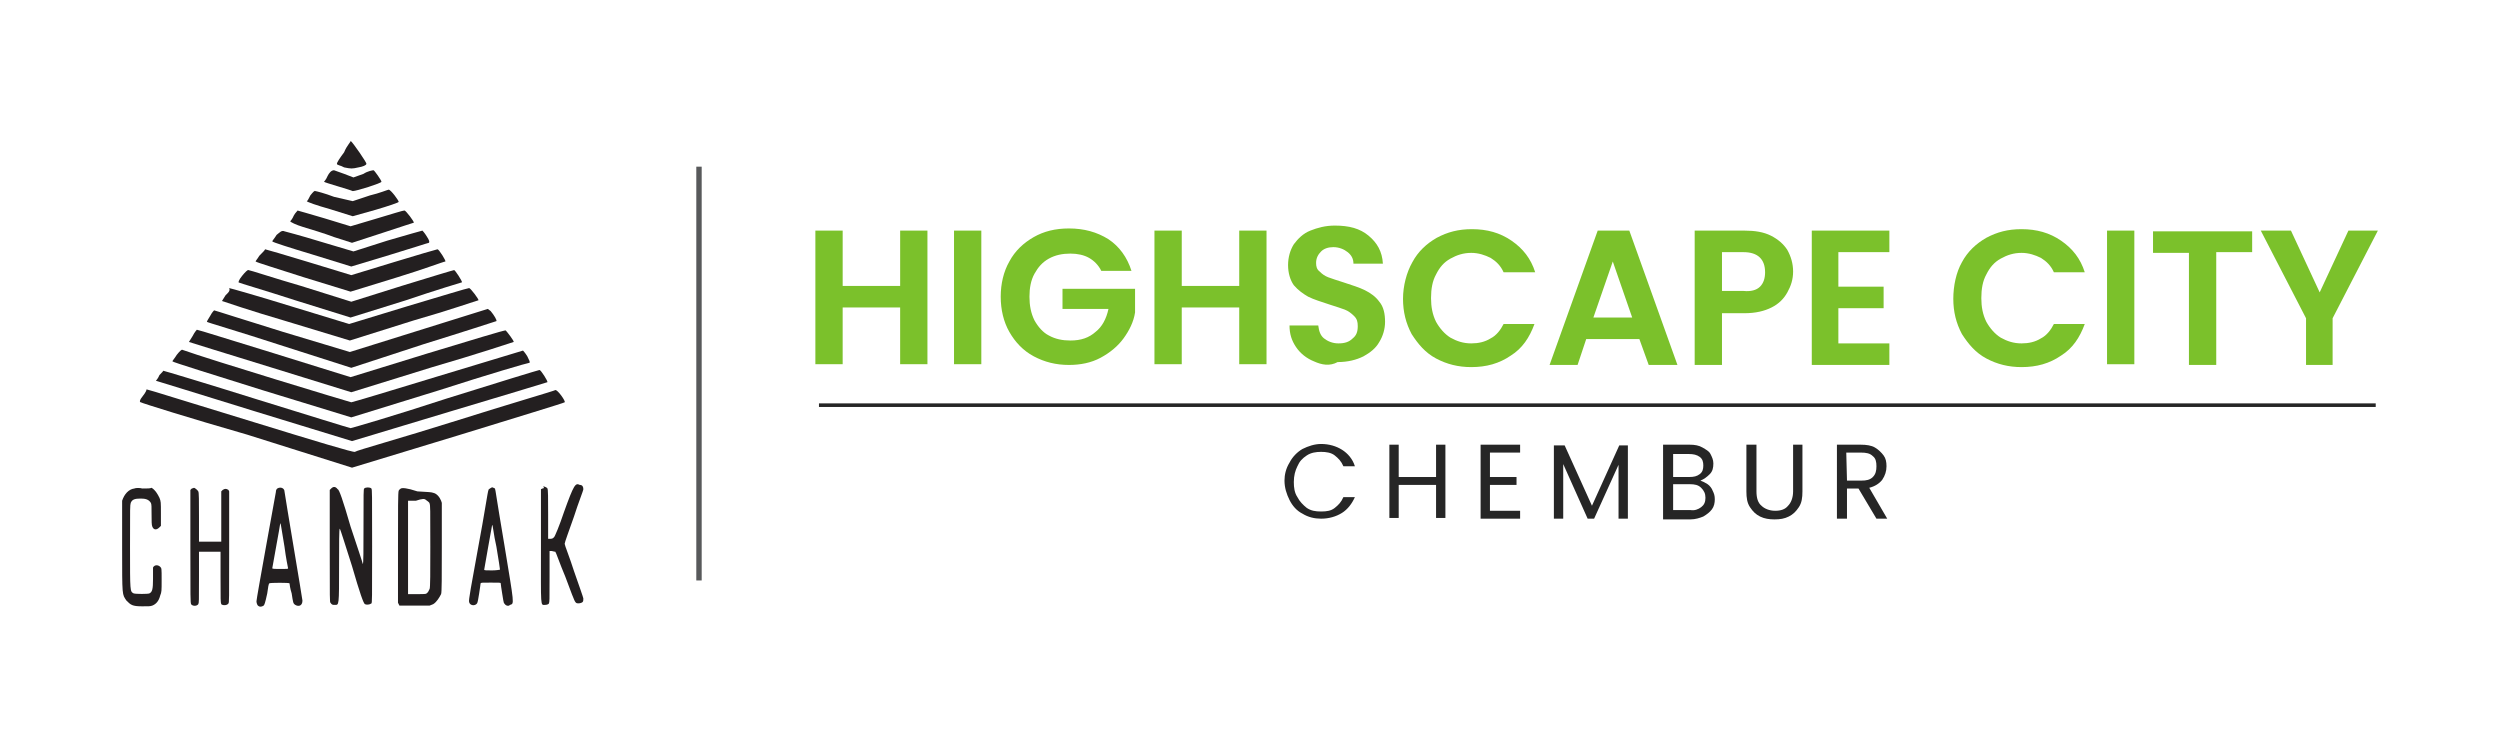 <?xml version="1.0" encoding="utf-8"?>
<!-- Generator: Adobe Illustrator 25.4.1, SVG Export Plug-In . SVG Version: 6.00 Build 0)  -->
<svg version="1.1" id="Layer_1" xmlns="http://www.w3.org/2000/svg" xmlns:xlink="http://www.w3.org/1999/xlink" x="0px" y="0px"
	 viewBox="0 0 348 104" style="enable-background:new 0 0 348 104;" xml:space="preserve">
<style type="text/css">
	.st0{fill:none;stroke:#58595B;stroke-width:0.75;stroke-miterlimit:10;}
	.st1{fill:#231F20;}
	.st2{fill:#7BC12B;}
	.st3{fill:#262626;}
	.st4{fill:none;stroke:#262626;stroke-width:0.5;stroke-miterlimit:10;}
</style>
<g>
	<line class="st0" x1="97.3" y1="23.2" x2="97.3" y2="80.8"/>
	<g>
		<g>
			<path class="st1" d="M18.7,68c-0.8,0.1-1.4,0.8-1.7,1.7C17,70.1,17,70.5,17,76.2c0,6.9,0,6.5,0.6,7.4c0.6,0.6,0.8,0.8,2.2,0.8
				c1,0,1.1,0,1.4-0.1c0.5-0.2,0.9-0.6,1.1-1.4c0.2-0.5,0.2-0.6,0.2-2.2s0-1.6-0.2-1.8c-0.3-0.3-0.8-0.3-1,0.1c0,0.2,0,0.6,0,1.6
				c0,1.4-0.1,1.8-0.5,2c-0.2,0.1-1.9,0.1-2.2,0c-0.5-0.3-0.5-0.1-0.5-6.5c0-5.7,0-5.7,0.1-6.1c0.2-0.5,0.6-0.6,1.4-0.6
				c0.6,0,1.1,0.1,1.4,0.6c0.1,0.2,0.1,0.5,0.1,1.7c0,0.8,0,1.4,0.1,1.6c0.2,0.5,0.6,0.5,1,0.1l0.2-0.2v-1.7c0-1.6,0-1.7-0.2-2.2
				c-0.3-0.6-0.6-1.1-1.1-1.4C20.9,68,20.6,68,19.8,68C19.5,67.9,18.9,67.9,18.7,68z"/>
			<path class="st1" d="M26.7,68l-0.2,0.2v7.8c0,7.3,0,7.8,0.1,8.1c0.2,0.3,0.8,0.3,1,0c0.1-0.2,0.1-0.3,0.1-3.8v-3.5h1.6h1.4v3.5
				c0,3.3,0,3.5,0.1,3.8c0.2,0.2,0.8,0.2,1-0.1c0.1-0.2,0.1-0.2,0.1-7.9v-7.7l-0.1-0.2C31.5,68,31.3,68,31,68.2l-0.2,0.2v3.5v3.5
				h-1.4h-1.7v-3.4c0-2.2,0-3.5-0.1-3.6c-0.1-0.2-0.5-0.5-0.6-0.5C27,67.9,26.8,68,26.7,68z"/>
			<path class="st1" d="M38.6,68c-0.1,0.1-0.2,0.2-0.2,0.5c-0.1,0.6-2.7,14.8-2.7,15.2c0,0.2,0.1,0.5,0.2,0.6c0.2,0.2,0.5,0.2,0.8,0
				c0.1-0.1,0.2-0.3,0.5-1.7c0.1-0.8,0.2-1.4,0.3-1.4c0.1-0.1,2.8-0.1,2.8,0c0,0.1,0.1,0.8,0.3,1.4c0.2,1.3,0.2,1.4,0.5,1.6
				c0.5,0.3,1,0.1,1-0.6c0-0.2-2.4-14.4-2.5-15.2C39.6,68,39.1,67.7,38.6,68z M39.6,76.1c0.2,1.6,0.5,3,0.5,3c0,0.1-0.1,0.1-1.1,0.1
				c-0.6,0-1.1,0-1.1-0.1s1.1-6,1.1-6.2C39.1,72.8,39,72.6,39.6,76.1z"/>
			<path class="st1" d="M46.1,68l-0.2,0.2v7.8c0,7.7,0,7.8,0.1,7.9c0.2,0.3,0.3,0.3,0.6,0.3c0.6,0,0.6,0.2,0.6-5.5
				c0-3,0-5.2,0.1-5.1c0.1,0.1,0.8,2.4,1.7,5.2c1.1,3.8,1.6,5.2,1.8,5.3c0.2,0.1,0.6,0.1,0.9-0.1c0.1-0.1,0.1-0.5,0.1-7.9
				c0-7.6,0-7.9-0.1-8.1c-0.2-0.2-0.8-0.2-1,0c-0.1,0.1-0.1,0.5-0.1,5.4c0,3,0,5.2-0.1,5.1c0-0.1-0.8-2.5-1.7-5.2
				c-1.1-3.8-1.6-5.2-1.8-5.2C46.7,67.7,46.4,67.7,46.1,68z"/>
			<path class="st1" d="M55.8,68c-0.1,0.1-0.2,0.1-0.3,0.3c-0.1,0.2-0.1,2.5-0.1,7.9v7.7l0.1,0.2l0.1,0.2h2h2.2l0.5-0.2
				c0.5-0.3,0.9-1,1.1-1.4c0.1-0.2,0.1-2.5,0.1-6.5v-6.2l-0.1-0.3c-0.2-0.5-0.6-1-1.1-1.1c-0.3-0.1-0.5-0.1-2.2-0.2
				C56.6,67.9,56,67.9,55.8,68z M59.3,69.6c0.1,0.1,0.5,0.3,0.5,0.5c0.1,0.3,0.1,0.6,0.1,6c0,3.5,0,5.7-0.1,5.9
				c-0.1,0.1-0.1,0.3-0.3,0.5c-0.2,0.2-0.2,0.2-1.4,0.2h-1.3v-6.5v-6.5h1.1C58.8,69.4,59.1,69.4,59.3,69.6z"/>
			<path class="st1" d="M68.2,68c-0.1,0.1-0.2,0.1-0.2,0.2c-0.1,0.1-0.6,3.6-1.4,7.8c-1,5.5-1.4,7.6-1.3,7.8
				c0.1,0.5,0.8,0.6,1.1,0.2c0.1-0.1,0.2-0.8,0.3-1.4c0.1-0.6,0.2-1.4,0.2-1.4c0.1-0.1,0.1-0.1,1.4-0.1c1.3,0,1.4,0,1.4,0.1
				s0.1,0.8,0.2,1.4c0.1,0.6,0.2,1.4,0.3,1.4c0.1,0.2,0.5,0.5,0.8,0.2c0.6-0.2,0.6,0.1-0.8-8.4C69,68.7,69,68.3,68.9,68
				C68.6,67.9,68.6,67.7,68.2,68z M69.1,76.1c0.3,1.7,0.5,3.2,0.5,3.2s-0.5,0.1-1.1,0.1c-0.8,0-1.1,0-1.1-0.1c0-0.1,1.1-6.2,1.1-6.2
				C68.6,72.9,68.7,74.4,69.1,76.1z"/>
			<path class="st1" d="M75.5,68l-0.2,0.1V76c0,8.8-0.1,8.2,0.6,8.2c0.2,0,0.5-0.1,0.5-0.2c0.1-0.2,0.1-0.3,0.1-3.8v-3.5h0.3
				c0.1,0,0.3,0.1,0.5,0.1c0.1,0.1,0.6,1.6,1.4,3.5c0.7,1.9,1.3,3.5,1.4,3.5c0.1,0.3,0.8,0.2,1,0c0.1-0.1,0.1-0.3,0.1-0.5
				c0-0.1-0.6-1.8-1.3-3.8c-0.6-1.9-1.3-3.6-1.3-3.8c0-0.2,0.6-1.8,1.3-3.8c0.6-1.9,1.3-3.6,1.3-3.8c0-0.3-0.1-0.6-0.5-0.6
				c-0.6-0.3-0.8-0.1-2.2,3.8c-0.6,1.8-1.3,3.5-1.4,3.5C76.9,75,76.8,75,76.5,75h-0.2v-3.4c0-2.2,0-3.5-0.1-3.6
				c0-0.1-0.4-0.3-0.6-0.3C75.8,67.9,75.7,68,75.5,68z"/>
		</g>
		<g>
			<path class="st1" d="M47.9,21.2c-0.6,0.8-1,1.4-1,1.6c0,0.2,0.5,0.2,1,0.5c1,0.2,1.1,0.2,2,0c0.6-0.1,1.1-0.3,1.1-0.5
				c0.1-0.1-1.9-3-2.2-3.2C48.9,19.7,48.3,20.2,47.9,21.2z"/>
			<path class="st1" d="M45.6,24.5c-0.2,0.5-0.5,0.8-0.5,0.8c0,0.1,3.6,1.1,4,1.3c0.5,0,4-1.1,4-1.3c0-0.2-1-1.6-1.1-1.6
				c-0.1,0-0.8,0.1-1.4,0.5l-1.4,0.5l-1.3-0.5c-0.6-0.2-1.4-0.5-1.4-0.5C46.1,23.7,45.8,24.1,45.6,24.5z"/>
			<path class="st1" d="M43.2,27.2C43,27.6,42.8,28,42.7,28c0,0.1,1.4,0.6,3.2,1.1l3.2,1l3.2-0.9c1.7-0.5,3.2-1,3.2-1.1
				c0-0.2-1.1-1.7-1.4-1.7c-0.1,0-1.3,0.5-2.6,0.8L49.1,28l-2.6-0.6c-1.3-0.5-2.5-0.8-2.6-0.8C43.8,26.5,43.6,26.7,43.2,27.2z"/>
			<path class="st1" d="M40.9,30c-0.2,0.5-0.5,0.8-0.5,0.8c0,0.1,0.8,0.5,1.8,0.8c1,0.3,3,0.9,4.3,1.4l2.5,0.8l4.3-1.4
				c2.4-0.8,4.3-1.4,4.3-1.4c0.1-0.1-1.1-1.7-1.3-1.7c-0.2,0-1.8,0.5-3.8,1.1l-3.7,1.1l-3.6-1.1c-2-0.6-3.8-1.1-3.8-1.1
				C41.5,29.3,41.1,29.6,40.9,30z"/>
			<path class="st1" d="M38.5,32.7c-0.3,0.5-0.6,0.8-0.6,0.9s2.5,0.9,5.5,1.8l5.5,1.7l5.3-1.6c3-0.9,5.4-1.7,5.5-1.7
				c0.1-0.1,0.1-0.3-0.3-0.9c-0.3-0.5-0.6-0.8-0.6-0.8s-2.2,0.6-4.9,1.4L49.2,35l-4.7-1.4c-2.6-0.8-4.9-1.4-4.9-1.4
				C39.2,32,38.9,32.4,38.5,32.7z"/>
			<path class="st1" d="M36.1,35.6c-0.3,0.5-0.6,0.8-0.5,0.8c0,0.1,3,1,6.7,2.2l6.5,2l6.5-2c3.6-1.1,6.5-2.2,6.7-2.2
				c0.1-0.1-0.9-1.7-1.1-1.7c-0.1,0-2.8,0.8-6.1,1.8l-5.9,1.8l-5.9-1.8c-3.3-1-6-1.8-6.1-1.8C36.9,34.8,36.5,35.2,36.1,35.6z"/>
			<path class="st1" d="M33.7,38.4c-0.5,0.6-0.5,0.9-0.5,0.9c0.1,0.1,3.6,1.1,7.9,2.5l7.7,2.4l7.7-2.4c4.1-1.4,7.8-2.5,7.8-2.5
				c0.1-0.1-1-1.8-1.1-1.7c-0.1,0-3.4,1-7.3,2.2l-7,2.2l-7-2.2c-3.8-1.1-7.1-2.2-7.3-2.2C34.5,37.5,34.1,37.9,33.7,38.4z"/>
			<path class="st1" d="M31.4,41.1c-0.3,0.5-0.5,0.8-0.5,0.8s4.1,1.4,8.9,2.8l8.9,2.7l8.9-2.8c4.9-1.4,8.9-2.8,9-2.8
				c0.1-0.1-1.1-1.7-1.3-1.7c-0.2,0-3.8,1.1-8.5,2.5l-8.2,2.5l-8.2-2.5c-4.5-1.4-8.4-2.5-8.5-2.5C32.1,40.5,31.7,40.8,31.4,41.1z"/>
			<path class="st1" d="M29.3,43.9c-0.3,0.5-0.5,0.8-0.5,0.9c0.1,0.1,4.6,1.4,10.1,3.2l10,3.2L59,47.9c5.5-1.7,10.1-3.2,10.1-3.2
				c0.1-0.1-0.3-0.8-0.8-1.4L67.9,43l-9.6,3l-9.6,3l-9.3-2.8c-5.2-1.6-9.5-3-9.6-3C29.8,43.2,29.5,43.5,29.3,43.9z"/>
			<path class="st1" d="M26.8,46.8c-0.3,0.5-0.5,0.8-0.5,0.8s5.1,1.6,11.3,3.5l11.3,3.5l11.3-3.5c6.2-1.8,11.3-3.5,11.3-3.5
				c0.1-0.1-0.9-1.4-1.1-1.6c-0.1-0.1-4.9,1.4-10.9,3.2l-10.7,3.3l-10.6-3.3c-5.9-1.8-10.6-3.3-10.8-3.3
				C27.4,45.9,27.1,46.2,26.8,46.8z"/>
			<path class="st1" d="M24.6,49.4c-0.3,0.5-0.6,0.8-0.6,0.9c0,0.1,5.5,1.8,12.5,4l12.4,3.8l12.3-3.8c6.8-2.2,12.3-3.8,12.5-3.8
				c0.1-0.1,0-0.3-0.3-0.9c-0.3-0.5-0.6-0.8-0.6-0.8c0,0-5.3,1.6-11.9,3.6c-6.5,2-11.9,3.6-12,3.6s-19.6-5.9-23.5-7.3
				C25.3,48.6,25,48.9,24.6,49.4z"/>
			<path class="st1" d="M22.2,52.2c-0.2,0.5-0.5,0.8-0.5,0.8s6.2,1.9,13.6,4.2L49,61.4l13.6-4.1c7.4-2.2,13.6-4.1,13.6-4.1
				c0.1-0.1-0.9-1.7-1.1-1.7c-0.1,0-6,1.8-13,4c-7.3,2.4-13.2,4.1-13.3,4.1s-5.9-1.8-13-4c-7-2.2-13-4-13.1-4
				C22.8,51.6,22.5,51.9,22.2,52.2z"/>
			<path class="st1" d="M19.9,55.1c-0.5,0.6-0.5,0.9-0.3,0.9c0.1,0.1,6.8,2.2,14.8,4.5L49,65.1l14.8-4.5c8.1-2.5,14.7-4.5,14.8-4.6
				c0.2-0.1-1-1.8-1.3-1.7c-0.1,0.1-6.3,1.9-13.9,4.3s-13.8,4.1-14,4.3c-0.2,0.1-5.2-1.4-14.6-4.3c-7.9-2.4-14.2-4.4-14.4-4.4
				C20.4,54.3,20.3,54.6,19.9,55.1z"/>
		</g>
	</g>
	<g>
		<g>
			<path class="st2" d="M129.1,32.1v18.6h-3.8v-7.9h-8v7.9h-3.8V32.1h3.8v7.7h8v-7.7H129.1z"/>
			<path class="st2" d="M136.6,32.1v18.6h-3.8V32.1H136.6z"/>
			<path class="st2" d="M153.3,37.7c-0.4-0.8-1-1.4-1.7-1.8c-0.7-0.4-1.6-0.6-2.6-0.6c-1.1,0-2.1,0.2-3,0.7c-0.9,0.5-1.5,1.2-2,2.1
				c-0.5,0.9-0.7,2-0.7,3.2c0,1.2,0.2,2.3,0.7,3.3c0.5,0.9,1.2,1.7,2,2.1c0.9,0.5,1.9,0.7,3,0.7c1.5,0,2.6-0.4,3.5-1.2
				c0.9-0.7,1.5-1.8,1.8-3.2h-6.4v-2.8H158v3.3c-0.2,1.3-0.8,2.5-1.6,3.6c-0.8,1.1-1.9,2-3.2,2.7c-1.3,0.7-2.8,1-4.4,1
				c-1.8,0-3.4-0.4-4.9-1.2s-2.6-2-3.4-3.4s-1.2-3.1-1.2-4.9s0.4-3.5,1.2-4.9c0.8-1.5,2-2.6,3.4-3.4s3-1.2,4.9-1.2
				c2.1,0,3.9,0.5,5.5,1.5c1.5,1,2.6,2.5,3.2,4.4h-4.3V37.7z"/>
			<path class="st2" d="M176.3,32.1v18.6h-3.8v-7.9h-8v7.9h-3.8V32.1h3.8v7.7h8v-7.7H176.3z"/>
			<path class="st2" d="M182.9,50.3c-1-0.4-1.9-1.1-2.5-2c-0.6-0.9-0.9-1.8-0.9-3h4c0.1,0.8,0.3,1.4,0.8,1.8c0.5,0.4,1.2,0.7,2,0.7
				c0.9,0,1.5-0.2,2-0.7c0.5-0.4,0.7-0.9,0.7-1.7c0-0.6-0.1-1-0.5-1.4c-0.4-0.4-0.8-0.7-1.3-0.9c-0.5-0.2-1.2-0.4-2.1-0.7
				c-1.2-0.4-2.2-0.7-3-1.1c-0.7-0.4-1.4-0.9-2-1.6c-0.5-0.7-0.8-1.7-0.8-2.8c0-1.1,0.3-2.1,0.8-2.9c0.6-0.8,1.3-1.5,2.3-1.9
				c1-0.4,2.1-0.7,3.4-0.7c2,0,3.5,0.4,4.7,1.4s1.9,2.2,2,3.9h-4.1c0-0.7-0.3-1.2-0.8-1.6c-0.5-0.4-1.2-0.7-2-0.7
				c-0.7,0-1.3,0.2-1.7,0.6s-0.7,0.9-0.7,1.6c0,0.5,0.1,0.9,0.5,1.2c0.4,0.4,0.7,0.6,1.2,0.8s1.2,0.4,2.1,0.7c1.2,0.4,2.2,0.7,3,1.1
				s1.5,0.9,2,1.6c0.6,0.7,0.8,1.7,0.8,2.8c0,1-0.3,2-0.8,2.8c-0.5,0.9-1.3,1.5-2.2,2c-1,0.5-2.2,0.8-3.6,0.8
				C185.1,51,184,50.8,182.9,50.3z"/>
			<path class="st2" d="M196.6,36.5c0.8-1.5,2-2.6,3.4-3.4c1.5-0.8,3-1.2,4.9-1.2c2.1,0,3.9,0.5,5.5,1.6c1.6,1.1,2.7,2.5,3.3,4.4
				h-4.4c-0.4-0.9-1-1.5-1.8-2c-0.8-0.4-1.7-0.7-2.7-0.7c-1.1,0-2,0.3-2.9,0.8c-0.9,0.5-1.5,1.2-2,2.2c-0.5,0.9-0.7,2-0.7,3.3
				c0,1.2,0.2,2.3,0.7,3.3c0.5,0.9,1.2,1.7,2,2.2c0.9,0.5,1.8,0.8,2.9,0.8c1,0,1.9-0.2,2.7-0.7c0.8-0.4,1.4-1.2,1.8-2h4.3
				c-0.7,1.9-1.7,3.4-3.3,4.4c-1.6,1.1-3.4,1.6-5.5,1.6c-1.8,0-3.4-0.4-4.9-1.2s-2.5-2-3.4-3.4c-0.8-1.5-1.2-3.1-1.2-4.9
				S195.8,37.9,196.6,36.5z"/>
			<path class="st2" d="M228.2,47.2h-7.4l-1.2,3.6h-3.9l6.7-18.7h4.4l6.7,18.7h-4L228.2,47.2z M227.2,44.2l-2.7-7.8l-2.7,7.8
				C221.8,44.2,227.2,44.2,227.2,44.2z"/>
			<path class="st2" d="M248.8,40.7c-0.5,0.9-1.2,1.6-2.2,2.1c-1,0.5-2.2,0.8-3.8,0.8h-3.1v7.2h-3.8V32.1h6.9c1.5,0,2.7,0.2,3.7,0.7
				s1.8,1.2,2.3,2c0.5,0.9,0.8,1.9,0.8,3C249.6,38.9,249.3,39.8,248.8,40.7z M245,39.9c0.5-0.5,0.7-1.2,0.7-2c0-1.8-1-2.8-3-2.8h-3
				v5.4h3C243.7,40.6,244.5,40.4,245,39.9z"/>
			<path class="st2" d="M255.9,35.2v4.7h6.3v3h-6.3v4.9h7.1v3h-10.8V32.1H263v3H255.9z"/>
			<path class="st2" d="M273.1,36.5c0.8-1.5,2-2.6,3.4-3.4c1.5-0.8,3-1.2,4.9-1.2c2.1,0,3.9,0.5,5.5,1.6s2.7,2.5,3.3,4.4h-4.3
				c-0.4-0.9-1-1.5-1.8-2c-0.8-0.4-1.7-0.7-2.7-0.7c-1.1,0-2,0.3-2.9,0.8c-0.9,0.5-1.5,1.2-2,2.2c-0.5,0.9-0.7,2-0.7,3.3
				c0,1.2,0.2,2.3,0.7,3.3c0.5,0.9,1.2,1.7,2,2.2c0.9,0.5,1.8,0.8,2.9,0.8c1,0,1.9-0.2,2.7-0.7c0.8-0.4,1.4-1.2,1.8-2h4.3
				c-0.7,1.9-1.7,3.4-3.3,4.4c-1.6,1.1-3.4,1.6-5.5,1.6c-1.8,0-3.4-0.4-4.9-1.2s-2.5-2-3.4-3.4c-0.8-1.5-1.2-3.1-1.2-4.9
				S272.3,37.9,273.1,36.5z"/>
			<path class="st2" d="M297.1,32.1v18.6h-3.8V32.1H297.1z"/>
			<path class="st2" d="M313.5,32.1v3h-5v15.7h-3.8V35.2h-5v-3H313.5z"/>
			<path class="st2" d="M331,32.1l-6.3,12.2v6.5H321v-6.5l-6.3-12.2h4.2l4,8.6l4-8.6H331z"/>
		</g>
		<g>
			<path class="st3" d="M179.5,64.4c0.4-0.8,1.1-1.5,1.8-1.9c0.8-0.4,1.7-0.7,2.6-0.7c1.1,0,2.1,0.3,2.9,0.8
				c0.8,0.5,1.5,1.3,1.8,2.3H187c-0.3-0.7-0.7-1.1-1.2-1.5s-1.2-0.5-1.9-0.5s-1.4,0.1-2,0.5c-0.6,0.4-1,0.8-1.3,1.5
				c-0.3,0.6-0.5,1.3-0.5,2.2c0,0.8,0.1,1.5,0.5,2.1c0.3,0.6,0.8,1.1,1.3,1.5c0.6,0.4,1.2,0.5,2,0.5s1.4-0.1,1.9-0.5
				s0.9-0.8,1.2-1.5h1.6c-0.4,0.9-1,1.7-1.8,2.2c-0.8,0.5-1.8,0.8-2.9,0.8c-0.9,0-1.8-0.2-2.6-0.7c-0.8-0.4-1.4-1.1-1.8-1.9
				s-0.7-1.7-0.7-2.7C178.8,66.1,179,65.2,179.5,64.4z"/>
			<path class="st3" d="M201.2,61.9v10.2h-1.3v-4.6h-5.2v4.6h-1.3V61.9h1.3v4.5h5.2v-4.5H201.2z"/>
			<path class="st3" d="M207.4,63v3.4h3.7v1.1h-3.7v3.6h4.2v1.1h-5.5V61.9h5.5V63H207.4z"/>
			<path class="st3" d="M226.6,62v10.2h-1.3v-7.5l-3.4,7.5H221l-3.4-7.6v7.6h-1.3V62h1.5l3.8,8.4l3.8-8.4H226.6z"/>
			<path class="st3" d="M237.7,67.4c0.3,0.2,0.6,0.6,0.7,0.9c0.2,0.4,0.3,0.7,0.3,1.2c0,0.5-0.1,1-0.4,1.4c-0.3,0.4-0.7,0.7-1.2,1
				c-0.5,0.2-1.1,0.4-1.8,0.4h-3.8V61.9h3.7c0.7,0,1.3,0.1,1.8,0.4s0.9,0.5,1.1,0.9c0.2,0.4,0.4,0.8,0.4,1.3c0,0.6-0.1,1.1-0.5,1.5
				c-0.4,0.4-0.8,0.7-1.3,0.9C237,67,237.4,67.2,237.7,67.4z M232.9,66.4h2.2c0.7,0,1.1-0.1,1.5-0.4c0.4-0.3,0.5-0.7,0.5-1.2
				c0-0.5-0.1-0.9-0.5-1.2c-0.4-0.3-0.9-0.4-1.5-0.4h-2.2V66.4z M236.8,70.6c0.4-0.3,0.6-0.7,0.6-1.3c0-0.6-0.2-1-0.6-1.4
				c-0.4-0.4-0.9-0.5-1.6-0.5h-2.3v3.6h2.4C235.9,71.1,236.4,70.9,236.8,70.6z"/>
			<path class="st3" d="M244.5,61.9v6.5c0,0.9,0.2,1.6,0.7,2c0.4,0.4,1.1,0.7,1.9,0.7s1.4-0.2,1.8-0.7c0.4-0.4,0.7-1.1,0.7-2v-6.5
				h1.3v6.5c0,0.9-0.1,1.6-0.5,2.2c-0.4,0.6-0.8,1-1.4,1.3c-0.6,0.3-1.2,0.4-2,0.4c-0.7,0-1.4-0.1-2-0.4c-0.6-0.3-1-0.7-1.4-1.3
				c-0.4-0.6-0.5-1.3-0.5-2.2v-6.5H244.5z"/>
			<path class="st3" d="M261.2,72.2l-2.5-4.2h-1.6v4.2h-1.4V61.9h3.3c0.8,0,1.5,0.1,2,0.4c0.5,0.3,0.9,0.7,1.2,1.1
				c0.3,0.4,0.4,0.9,0.4,1.5c0,0.7-0.2,1.3-0.6,1.9c-0.4,0.5-1,0.9-1.8,1.1l2.5,4.3H261.2z M257.1,66.9h2c0.7,0,1.2-0.1,1.6-0.5
				c0.4-0.4,0.5-0.9,0.5-1.5c0-0.6-0.1-1.1-0.5-1.4c-0.4-0.4-0.9-0.5-1.7-0.5h-2L257.1,66.9L257.1,66.9z"/>
		</g>
		<line class="st4" x1="114" y1="56.4" x2="330.7" y2="56.4"/>
	</g>
</g>
</svg>
